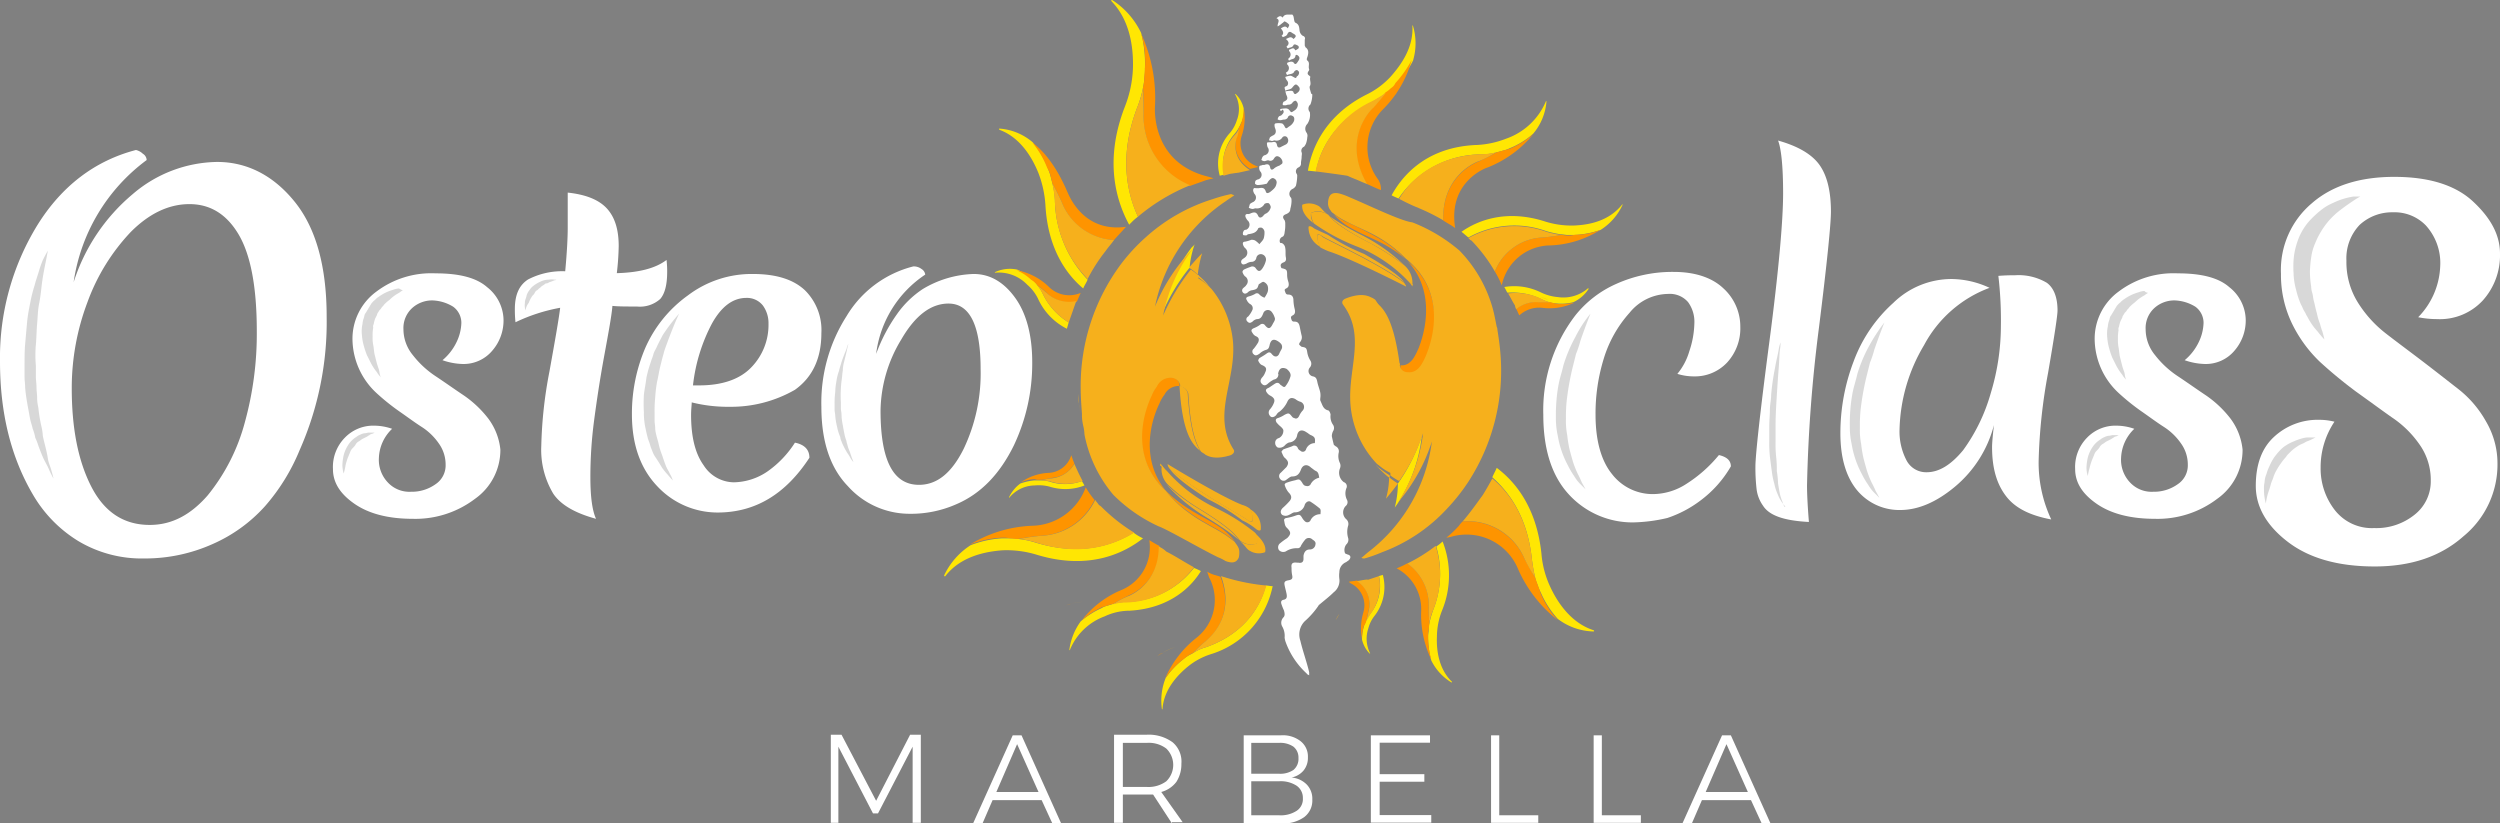 <?xml version="1.0" encoding="UTF-8"?> <svg xmlns="http://www.w3.org/2000/svg" viewBox="0 0 397.2 130.83"><rect x="0" y="0" width="397.2" height="130.83" fill="#808080" stroke="none"/><defs><style>.cls-1{fill:#fff;}.cls-2{fill:none;}.cls-3{fill:#f6b01c;}.cls-4{fill:#fe9400;}.cls-5{fill:#ffe603;}.cls-6{fill:#1d1d1b;opacity:0.17;isolation:isolate;}</style></defs><title>Asset 2</title><g id="Layer_2" data-name="Layer 2"><g id="Layer_1-2" data-name="Layer 1"><path class="cls-1" d="M132,116.73h1.7l5.5,10.5,5.4-10.5h1.7v14H145v-12.1l-5.5,10.6h-.8l-5.5-10.6v12.1H132Z"></path><path class="cls-1" d="M167.2,130.83l-1.7-3.7h-7.8l-1.6,3.7h-1.5l6.3-14h1.4l6.3,14Zm-8.9-5H165l-3.4-7.6Z"></path><path class="cls-1" d="M186.2,130.83l-3-4.6h-4.8v4.5H177v-14h5.2a6.45,6.45,0,0,1,4.1,1.2,4,4,0,0,1,1.4,3.4,5.22,5.22,0,0,1-.8,2.9,4.47,4.47,0,0,1-2.4,1.6l3.4,4.8h-1.7Zm-4-5.8a4.77,4.77,0,0,0,3.1-.9,3.62,3.62,0,0,0,0-5.2,4.59,4.59,0,0,0-3.1-.9h-3.8v7Z"></path><path class="cls-1" d="M206.6,117.73a3.09,3.09,0,0,1,1.2,2.6,3.14,3.14,0,0,1-.7,2.1,3.33,3.33,0,0,1-1.9,1.1,3.85,3.85,0,0,1,2.4,1.1,3.24,3.24,0,0,1,.9,2.4,3.29,3.29,0,0,1-1.3,2.8,5.82,5.82,0,0,1-3.7,1h-5.9v-14h5.9A4.57,4.57,0,0,1,206.6,117.73Zm-1.1,4.6a2.27,2.27,0,0,0,.8-1.9,2.2,2.2,0,0,0-.8-1.8,3.71,3.71,0,0,0-2.3-.6h-4.4v4.9h4.4A3.71,3.71,0,0,0,205.5,122.33Zm.5,6.5a2.22,2.22,0,0,0,1-2,2.33,2.33,0,0,0-1-2,4.65,4.65,0,0,0-2.8-.7h-4.4v5.4h4.4A4.65,4.65,0,0,0,206,128.83Z"></path><path class="cls-1" d="M217.8,116.83h9.4V118h-8v5h7.1v1.2h-7.1v5.3h8.2v1.2h-9.6v-13.9Z"></path><path class="cls-1" d="M236.8,116.83h1.4v12.7h6.2v1.2h-7.5v-13.9Z"></path><path class="cls-1" d="M253.1,116.83h1.4v12.7h6.2v1.2h-7.5v-13.9Z"></path><path class="cls-1" d="M279.9,130.83l-1.7-3.7h-7.8l-1.6,3.7h-1.5l6.3-14H275l6.3,14Zm-8.9-5h6.7l-3.4-7.6Z"></path><path class="cls-2" d="M183.9,104.23a5.55,5.55,0,0,0-.8.6A5.55,5.55,0,0,1,183.9,104.23Z"></path><path class="cls-2" d="M176.9,12.43a7.57,7.57,0,0,0,.1-1.5A7.57,7.57,0,0,1,176.9,12.43Z"></path><path class="cls-2" d="M211.9,99.53a4.18,4.18,0,0,1,.4-1h0A6.89,6.89,0,0,0,211.9,99.53Z"></path><path class="cls-3" d="M212.8,97.53a8.79,8.79,0,0,0-.6,1A8.79,8.79,0,0,0,212.8,97.53Z"></path><path class="cls-4" d="M183.9,104.23a4.05,4.05,0,0,1,.9-.5h0A1.93,1.93,0,0,0,183.9,104.23Z"></path><path class="cls-3" d="M184.7,103.73a7.22,7.22,0,0,1,2-.9,8.82,8.82,0,0,0-2,.9Z"></path><path class="cls-2" d="M222.9,14a6,6,0,0,0,.8-.8A3,3,0,0,1,222.9,14Z"></path><path class="cls-4" d="M222.9,14a5.5,5.5,0,0,1-.9.7h0A5.5,5.5,0,0,0,222.9,14Z"></path><path class="cls-3" d="M222,14.73a23.92,23.92,0,0,1-2.1,1.3,12,12,0,0,0,2.1-1.3Z"></path><path class="cls-2" d="M169.2,96.23a3.55,3.55,0,0,0-.9.4A3.55,3.55,0,0,1,169.2,96.23Z"></path><path class="cls-4" d="M169.2,96.23c.3-.1.6-.2,1-.3h0C169.8,96,169.5,96.13,169.2,96.23Z"></path><path class="cls-3" d="M170.1,95.93a7.61,7.61,0,0,1,2.1-.3,8.18,8.18,0,0,0-2.1.3Z"></path><path class="cls-1" d="M203.4,17.33a3.75,3.75,0,0,1,1-.1.76.76,0,0,1,.4.2c.4.5.3.5.9.1a1.11,1.11,0,0,0,.5-1,.85.85,0,0,0-.3-.5c-.1-.1-.4.1-.5.2a.75.75,0,0,1-.7.4c-.2,0-.3.1-.5.1s-.4,0-.4-.1a.6.6,0,0,1,.1-.4c0-.1.2-.1.3-.2.4-.2.4-.5.2-.9-.1-.2-.1-.4-.2-.6a3.75,3.75,0,0,1,1-.1c.1,0,.3.1.3.2s.2.5.5.2c.5-.3.6-.7.4-1-.5-.6-.6-.5-1.1.1-.2.3-.8.3-1.1.5,0-.2-.1-.3-.1-.5s.3-.2.4-.3a.6.6,0,0,0,0-.8,1.63,1.63,0,0,1-.3-.6,3.09,3.09,0,0,1,.8-.2c.2,0,.3.1.5.2s.4.3.5,0c0-.1.1-.1.2-.2s.2-.3.2-.5-.2-.3-.3-.4a.55.55,0,0,0-.5.3c-.2.4-.8.3-1.1.5a1.42,1.42,0,0,1-.2-.4.76.76,0,0,0,.2-1.3V10a1.42,1.42,0,0,1,.6-.2.6.6,0,0,1,.4.1c.3.5.5.2.7-.1s.4-.6.1-.9-.5-.2-.5.1c-.2.5-.6.3-.9.6,0,0-.2,0-.2-.1v-.2a.76.76,0,0,0,.1-1.2v-.2c.4-.1.7-.5,1,.1a2.19,2.19,0,0,0,.5-.3c.2-.4-.2-.5-.4-.6s-.4,0-.4.1c-.2.4-.6.3-.9.5a1.44,1.44,0,0,1-.2-.3c.5-.4.4-.8-.1-1.2.5-.2.8-.5,1.2,0,.5-.4.5-.6-.1-.9-.3-.2-.6-.5-.9.2-.1.2-.4.3-.7.4,0,0-.1-.2-.2-.2.5-.4.2-.8-.1-1.2.4-.2.7-.5,1.1,0,.1-.2.3-.5.2-.6a1.79,1.79,0,0,0-.7-.5c-.1,0-.2.2-.4.3a4.23,4.23,0,0,1-.7.5c-.1-.5.5-1-.2-1.3.4-.3.6-.5,1-.1.3-.7,1-.4,1.5-.5,0,0,.2.2.2.3.1.3.1.9.3,1,.7.3.6.9.7,1.4a1.16,1.16,0,0,0,.5.7.42.42,0,0,1,.3.6v.9c0,.1.1.2.1.3.6.4.5,1,.3,1.6-.1.2-.1.5,0,.5.5.4.1.9.3,1.4a.37.37,0,0,1-.1.3c-.2.3-.2.5.1.7l.2.2c-.2.5.2,1-.1,1.5-.1.2.1.7.2,1.1,0,.1.1.1.2.2a4.53,4.53,0,0,1-.3,1.6.82.82,0,0,0-.1,1.2h0a2.56,2.56,0,0,1-.4,1.9,1.06,1.06,0,0,0-.1,1.4.88.88,0,0,1,.1.7,3.55,3.55,0,0,1-.2,1,2.19,2.19,0,0,1-.3.5.7.7,0,0,0-.4.9c.1.2,0,.5,0,.8s-.1.6-.1.9a.67.67,0,0,1-.4.7.69.69,0,0,0-.3,1,.6.6,0,0,1,.1.4,7.72,7.72,0,0,1-.2,1.5,1.21,1.21,0,0,1-.5.5.86.86,0,0,0-.3,1.4c.1.1.1.4.1.6a5,5,0,0,1-.2,1.2c0,.4-.2.6-.6.8-.6.2-.7.5-.3,1a1.27,1.27,0,0,1,.1.6,5.7,5.7,0,0,1-.1,1.3c0,.2-.1.6-.3.7a.7.7,0,0,0-.4,1,.6.6,0,0,1,.4.1,1,1,0,0,1,.4.7c.1.5,0,1,.1,1.5s-.1.7-.4.8c-.5.2-.5.5-.3.9.9.2.9.3.9,1.2a3.55,3.55,0,0,0,.2,1c.1.4.1.8-.3,1s-.3.3-.2.6.2.4.5.4c.5,0,.8.3.8.9a6.75,6.75,0,0,0,.2,1.4c.1.4.1.8-.3,1s-.3.4-.2.7.3.3.5.3c.5,0,.7.3.8.8s.2,1,.3,1.4,0,.7-.2,1a.76.76,0,0,0-.2.4c.1.2.3.3.4.4.7.1.8.2.9.9a3.49,3.49,0,0,0,.5,1.3.91.91,0,0,1-.1,1.1.86.86,0,0,0,.5,1.4c.5.1.6.4.7.9s.3,1,.4,1.4a2.49,2.49,0,0,1,.1.8c0,.3-.1.6,0,.8.3.6.4,1.3,1.2,1.5.2,0,.4.5.4.7a2.28,2.28,0,0,0,.4,1.6.91.91,0,0,1,0,1,1.88,1.88,0,0,0-.2.8c.1.5.2.9.3,1.3,0,.1.2.2.3.3a.88.88,0,0,1,.5,1,2.53,2.53,0,0,0,.2,1.7,1.1,1.1,0,0,1,0,.8,1.86,1.86,0,0,0,.6,2.2.7.7,0,0,1,.4,1,2.26,2.26,0,0,0,.1,1.8.78.78,0,0,1-.2,1,1.45,1.45,0,0,0,.1,2.1,1,1,0,0,1,.3,1,3.41,3.41,0,0,0,0,2,1,1,0,0,1-.3,1,1.44,1.44,0,0,0-.2,1.4c.1.1.2.1.4.2.5.1.6.5.2.9-.1.1-.3.2-.4.3a1.71,1.71,0,0,0-1.1,1.6,4,4,0,0,0,0,1.1,2.32,2.32,0,0,1-.9,2.1c-.7.7-1.5,1.3-2.2,1.9-.1.1-.2.1-.2.2a13.15,13.15,0,0,1-2.2,2.5,3,3,0,0,0-.7,3.1c.4,1.7,1,3.3,1.4,5v.5c-.1-.1-.3-.1-.4-.3a12.52,12.52,0,0,1-3.3-4.9,3.09,3.09,0,0,1-.2-.8,3,3,0,0,0-.4-1.8,1.23,1.23,0,0,1,.2-1.4c.3-.3.2-.7.1-1.1a10.37,10.37,0,0,1-.4-1c-.1-.3-.1-.6.3-.7.6-.1.6-.5.5-1s-.2-.8-.3-1.3,0-.7.6-.8.7-.3.6-.8-.1-.8-.1-1.2c-.1-.7.2-.9.9-.8h.2c.5.1.8-.1.8-.6v-.5c.1-.6.4-1,1-1a.88.88,0,0,0,.9-.8c.1-.4-.2-.6-.5-.8a.78.78,0,0,0-1.1,0,6.07,6.07,0,0,0-.7,1,.55.55,0,0,1-.6.4,3.09,3.09,0,0,0-1.8.5.94.94,0,0,1-1.1-.2.81.81,0,0,1,.2-1.1,10.47,10.47,0,0,1,1.1-.8c.7-.7.6-1-.1-1.7-.3-.3-.3-.8-.4-1.2a.45.45,0,0,1,.4-.3,8.33,8.33,0,0,0,1.5-.4c.6-.2.7-.1,1,.4a2.18,2.18,0,0,0,.4.5.56.56,0,0,0,.9-.1,1.68,1.68,0,0,1,1.6-1c0-.3.1-.7-.1-.9a14.31,14.31,0,0,0-1.5-1.1c-.4-.2-.8.2-.9.5a1.59,1.59,0,0,1-1.6,1.2c-.3,0-.6.3-.9.4a1.08,1.08,0,0,1-1.1,0c-.3-.3-.3-.7.1-1.1a11.41,11.41,0,0,0,1.1-1.1c.4-.5.3-.9-.2-1.4a3.37,3.37,0,0,1-.6-1.2.45.45,0,0,1,.3-.3,10.26,10.26,0,0,1,1.4-.4c.6-.2.7-.2,1.1.4.1.2.3.5.6.5a.62.62,0,0,0,.7-.2,2,2,0,0,1,1.4-1.1c-.1-.5-.1-.9-.6-1.1-.2-.1-.4-.3-.7-.5-.6-.6-1.3-.5-1.6.3s-.7,1.1-1.4,1.1c-.3,0-.6.3-.9.5a.66.66,0,0,1-1-.1.68.68,0,0,1,.1-1l.9-.9c.4-.6.3-.9-.2-1.4-.3-.2-.4-.6-.6-1,0-.1.2-.3.3-.4.5-.2.9-.3,1.4-.5a.59.59,0,0,1,.9.3.78.78,0,0,0,.4.4.53.53,0,0,0,.9-.2,1.5,1.5,0,0,1,1.4-1c.1-.8,0-1-.7-1.3-.2-.1-.4-.3-.6-.4-.7-.5-1.3-.4-1.5.4a1.38,1.38,0,0,1-1.3,1.2,1.79,1.79,0,0,0-.7.5,1.13,1.13,0,0,1-1.1.3.84.84,0,0,1-.4-.7.76.76,0,0,1,.6-.8,1.31,1.31,0,0,0,.7-1.2c0-.2-.2-.4-.4-.6a4.62,4.62,0,0,1-.7-.7c-.2-.4-.1-.6.3-.7a4.67,4.67,0,0,0,1-.5c.6-.3.7-.3,1.1.2.1.1.2.3.4.3.3.2.6.1.8-.3a3.51,3.51,0,0,1,.5-.8.87.87,0,0,0-.4-1.5,2.51,2.51,0,0,1-.7-.4c-.6-.3-1-.2-1.3.5a4.43,4.43,0,0,1-1.2,1.5,1.21,1.21,0,0,0-.5.5c-.3.4-.8.5-1,.2a.78.78,0,0,1,0-1.1,3.33,3.33,0,0,0,.6-1c.2-.5,0-.8-.5-1.1a1.47,1.47,0,0,1-.6-.5c-.3-.4-.2-.6.3-.8l.9-.6c.3-.2.6-.3.9.1.1.1.3.2.4.3s.4.1.4,0a4.35,4.35,0,0,0,.8-1.5c.2-.5-.2-1-.6-1.3-.7-.3-1.1-.1-1.3.6,0,.1-.1.1,0,.2a.8.8,0,0,1-.7.9,4.7,4.7,0,0,0-.9.6c-.4.4-.7.4-1,.1s-.3-.6,0-1a2.18,2.18,0,0,0,.5-.8c.3-.6.2-.9-.5-1.2-.3-.1-.5-.5-.6-.7a.76.76,0,0,1,.2-.4c.3-.2.7-.4,1.1-.7s.6-.3.9.1c.1.1.3.3.4.3.3.1.5,0,.7-.3a5.94,5.94,0,0,1,.4-.8.78.78,0,0,0-.2-1l-.1-.1c-.9-.7-1.4-.5-1.6.5-.1.4-.2.6-.6.7a2.66,2.66,0,0,0-1,.6c-.3.2-.6.4-.9.1a.56.56,0,0,1,0-.9,8.65,8.65,0,0,0,.7-1c.2-.5.1-.8-.4-1a1.21,1.21,0,0,1-.5-.5c-.3-.4-.2-.6.3-.8a4.05,4.05,0,0,0,.9-.5.52.52,0,0,1,.8.1c.5.6.8.6,1.2-.2.2-.4.5-.7.3-1.1a2.62,2.62,0,0,0-.5-.9.77.77,0,0,0-1.3.3c-.2.5-.4.9-1,.9a1.27,1.27,0,0,0-.7.4c-.3.2-.5.3-.8,0a.47.47,0,0,1,.1-.8,4.13,4.13,0,0,0,.7-1.1.74.74,0,0,0-.4-.9,1.47,1.47,0,0,1-.5-.6q-.3-.45.3-.6a4.18,4.18,0,0,0,1-.4.48.48,0,0,1,.7.1,2.18,2.18,0,0,0,.8.5,4.05,4.05,0,0,0,.5-.9,1.7,1.7,0,0,0,0-1,1.17,1.17,0,0,0-.6-.6c-.2-.1-.5.2-.7.3s-.1.2-.2.3c-.1.5-.4.6-.9.7a1.23,1.23,0,0,0-.8.4c-.3.2-.5.2-.7,0s-.2-.5,0-.7.4-.3.5-.5a.91.91,0,0,0-.2-1.4,1.61,1.61,0,0,1-.4-.7.54.54,0,0,1,.3-.4,10.37,10.37,0,0,1,1-.4.63.63,0,0,1,.8.2c.4.6.7.6,1.1,0a3.7,3.7,0,0,0,.5-1.1.86.86,0,0,0-.6-1.1.73.73,0,0,0-.9.6.76.76,0,0,1-.8.6,1.91,1.91,0,0,0-.8.3c-.3.1-.5.2-.7,0a.48.48,0,0,1,.1-.7c.1-.1.3-.2.4-.3a.94.94,0,0,0,0-1.5,1.33,1.33,0,0,1-.3-.5c-.1-.3,0-.5.3-.5a5.39,5.39,0,0,0,1-.3,1.27,1.27,0,0,1,.6.1,4.35,4.35,0,0,1,.7.6c.2-.3.6-.6.7-1a3.4,3.4,0,0,0,.1-1,.82.82,0,0,0-.4-.6c-.2-.1-.6,0-.6.1-.3.7-.9.8-1.5.9-.2,0-.3.2-.4.2s-.5,0-.5-.1a.66.66,0,0,1,.1-.6c0-.1.2-.2.4-.2a.89.89,0,0,0,.2-1.5,2.19,2.19,0,0,1-.3-.5c-.1-.3,0-.5.3-.5a.75.75,0,0,0,.5-.1c.5-.2.9-.3,1.2.4.2.4.5.3.8,0a1,1,0,0,1,.5-.4,1.45,1.45,0,0,0,.7-1,1.14,1.14,0,0,0-.3-.6.82.82,0,0,0-.7.1,1.34,1.34,0,0,1-1.4.7c-.2,0-.3.1-.5.1a1.42,1.42,0,0,1-.6-.2c.1-.2.1-.4.2-.6a2.19,2.19,0,0,1,.5-.3.8.8,0,0,0,.2-1.3,1.69,1.69,0,0,1-.2-.5c0-.3.1-.5.4-.4h.5c.5-.1.9-.1,1.1.5.1.4.4.3.7.1.5-.4.9-.7,1-1.3a.67.67,0,0,0-.3-.8c-.3-.2-.5-.1-.8.2a1.38,1.38,0,0,0-.3.4c-.1.1-.1.2-.2.2a6.75,6.75,0,0,1-1.4.2.76.76,0,0,1-.4-.2c0-.1,0-.4.1-.5a.76.76,0,0,1,.4-.2.77.77,0,0,0,.3-1.3,1.06,1.06,0,0,1-.1-.8c0-.1.4-.1.5-.2h.3c.5-.2.8-.1.9.4s.4.4.7.1a3,3,0,0,1,.8-.4c.1-.1.3-.2.4-.3.2-.3-.1-.9-.5-1.1s-.6,0-.8.3a.63.63,0,0,1-.8.3c-.2-.1-.5.1-.7.1a.76.76,0,0,1-.5-.2c.1-.2.1-.4.3-.6s.3-.1.4-.2a.77.77,0,0,0,.3-1.2,1.7,1.7,0,0,1-.1-.7c0-.1.4-.1.5-.1h.3c.4-.1.7-.1.8.5.1.4.4.4.7.2l.6-.3a.73.73,0,0,0,.4-1,.49.49,0,0,0-.9-.1,1.09,1.09,0,0,1-1.2.4c-.1,0-.3.1-.4.1s-.3-.1-.5-.1c.1-.2.1-.4.2-.5a2.19,2.19,0,0,1,.5-.3c.4-.2.5-.6.3-1.1a1.27,1.27,0,0,1-.1-.6.22.22,0,0,1,.2-.2,2.72,2.72,0,0,1,.9,0c.2,0,.3.2.4.3.3.6.3.6.8.2a1.8,1.8,0,0,0,.8-.9c.1-.4,0-.7-.3-.8a.46.46,0,0,0-.7.3.71.71,0,0,1-.6.3c-.2,0-.4.1-.6.1s-.3-.1-.4-.1a.76.76,0,0,1,.2-.5c.1-.1.3-.1.4-.2.3-.3.5-.5.2-.9C203.4,17.83,203.4,17.53,203.4,17.33Z"></path><path class="cls-2" d="M244.3,92.93a6.12,6.12,0,0,0,.5,1.2C244.6,93.73,244.5,93.33,244.3,92.93Z"></path><path class="cls-2" d="M159.2,85.53h1.3A2.85,2.85,0,0,0,159.2,85.53Z"></path><path class="cls-2" d="M245.2,48.43a2.92,2.92,0,0,1-.9-.2h0A2.92,2.92,0,0,0,245.2,48.43Z"></path><path class="cls-2" d="M249.1,37.43h0Z"></path><path class="cls-2" d="M238.8,23.93a4.87,4.87,0,0,0,1.1-.4A4.87,4.87,0,0,1,238.8,23.93Z"></path><path class="cls-5" d="M244.9,47.53a6.94,6.94,0,0,0,1.3.5,5.85,5.85,0,0,0,1.3.2A7.43,7.43,0,0,0,250,48a5.73,5.73,0,0,0,2.4-2.1.1.1,0,0,0-.1-.1,5.94,5.94,0,0,1-4.8,1.4,7.71,7.71,0,0,1-2.6-.7,9.57,9.57,0,0,0-5.9-.9c.2.3.3.6.5.9A10.41,10.41,0,0,1,244.9,47.53Z"></path><path class="cls-4" d="M246.3,48h-1.8a4.9,4.9,0,0,0-3.6,1.1c.2.3.3.7.5,1a4.65,4.65,0,0,1,3.6-1.2h0a9.07,9.07,0,0,0,5.1-.8,11.42,11.42,0,0,1-2.5.2C247.1,48.23,246.7,48.13,246.3,48Z"></path><path class="cls-3" d="M240.9,49.13a4.9,4.9,0,0,1,3.6-1.1h1.8a5,5,0,0,1-1.3-.5,9.31,9.31,0,0,0-5.4-.9c.4.6.7,1.3,1.1,1.9A1.42,1.42,0,0,0,240.9,49.13Z"></path><path class="cls-3" d="M244.7,47.13a6.94,6.94,0,0,0,1.3.5C245.6,47.43,245.2,47.33,244.7,47.13Z"></path><path class="cls-5" d="M217.7,97.53a8.79,8.79,0,0,0-.6,1,4.18,4.18,0,0,0-.4,1,6.65,6.65,0,0,0-.3,2.1,4.68,4.68,0,0,0,1.2,2.2h.1a5.15,5.15,0,0,1-.3-4,5.38,5.38,0,0,1,1-2,7.45,7.45,0,0,0,1.3-6.5c-.2.1-.4.1-.6.2A7.11,7.11,0,0,1,217.7,97.53Z"></path><path class="cls-4" d="M217.1,98.53c.1-.4.2-.9.3-1.4h0a4.4,4.4,0,0,0-1.8-4.9c-.4.1-.8.1-1.3.2a1.38,1.38,0,0,0,.4.3,3.89,3.89,0,0,1,1.9,4.6h0a8.85,8.85,0,0,0-.2,4.2,7.11,7.11,0,0,1,.3-2.1A1.88,1.88,0,0,0,217.1,98.53Z"></path><path class="cls-3" d="M215.6,92.33a4.38,4.38,0,0,1,1.8,4.9h0c-.1.5-.2,1-.3,1.4h0c.2-.3.4-.7.6-1a7.75,7.75,0,0,0,1.4-6.1l-1.8.6C217.4,92,216.7,92.13,215.6,92.33Z"></path><path class="cls-2" d="M163.9,44.33a5.24,5.24,0,0,1,1,1.1h0A11,11,0,0,0,163.9,44.33Z"></path><path class="cls-5" d="M165.7,46.73a5.67,5.67,0,0,0-.8-1.3,5.24,5.24,0,0,0-1-1.1,7.63,7.63,0,0,0-2.3-1.5,5.61,5.61,0,0,0-3.5.4c-.1,0,0,.1,0,.1a6.24,6.24,0,0,1,5.1,1.9,6.9,6.9,0,0,1,1.8,2.4,9.94,9.94,0,0,0,4.5,4.6c.1-.3.2-.7.3-1A10.74,10.74,0,0,1,165.7,46.73Z"></path><path class="cls-4" d="M164.9,45.43a7.89,7.89,0,0,1,1.5,1.2h0a5.25,5.25,0,0,0,4.7,1.3c.2-.5.4-.9.6-1.4a4.58,4.58,0,0,1-5.1-1h0a9.85,9.85,0,0,0-5.1-2.6,7.63,7.63,0,0,1,2.3,1.5A3.46,3.46,0,0,1,164.9,45.43Z"></path><path class="cls-3" d="M166.4,46.63h0a15.76,15.76,0,0,0-1.5-1.2h0a9.13,9.13,0,0,1,.8,1.3,10.74,10.74,0,0,0,4.1,4.5c.4-1.1.8-2.3,1.2-3.4A5.23,5.23,0,0,1,166.4,46.63Z"></path><path class="cls-3" d="M165.7,46.73a5.67,5.67,0,0,0-.8-1.3A9.13,9.13,0,0,1,165.7,46.73Z"></path><path class="cls-5" d="M196.1,21.33a6.07,6.07,0,0,0,.7-1c.2-.3.3-.7.5-1a4.66,4.66,0,0,0,.3-2.1,4.54,4.54,0,0,0-1.3-2.3h-.1a4.84,4.84,0,0,1,.3,4.2,5.64,5.64,0,0,1-1.1,2,7.2,7.2,0,0,0-1.6,6.8c.2-.1.5-.1.7-.2A7.25,7.25,0,0,1,196.1,21.33Z"></path><path class="cls-4" d="M196.8,20.33c-.1.5-.2.9-.3,1.4h0s-1.2,3,2.1,5.1l1.3-.3c-.1-.1-.2-.1-.4-.2a3.82,3.82,0,0,1-2.2-4.8h0a8.68,8.68,0,0,0,.3-4.4,6.65,6.65,0,0,1-.3,2.1A2.81,2.81,0,0,1,196.8,20.33Z"></path><path class="cls-3" d="M195.4,27.63s.6-.1,1.4-.2l1.8-.4c-3.3-2.1-2.1-5.1-2.1-5.1h0a3.93,3.93,0,0,0,.3-1.4h0a3.59,3.59,0,0,1-.7,1,7.32,7.32,0,0,0-1.7,6.4c.1,0,.2-.1.3-.1Z"></path><path class="cls-5" d="M227.7,96.93a16.55,16.55,0,0,0-.6,2.1,3.4,3.4,0,0,0-.1,1c0,.3-.1.7-.1,1a13.92,13.92,0,0,0,.5,3.9,8.47,8.47,0,0,0,3.2,3.5.1.1,0,0,0,.1-.1c-2.1-2-2.5-5-2.4-7.2a11.5,11.5,0,0,1,.8-4.1,14.7,14.7,0,0,0,.1-11,7,7,0,0,1-1,.8A15.56,15.56,0,0,1,227.7,96.93Z"></path><path class="cls-4" d="M227,100c0-.3.1-.7.1-1a22.62,22.62,0,0,1-.1-2.7h0a8.13,8.13,0,0,0-3.4-6.8,13,13,0,0,1-1.7.8,7.29,7.29,0,0,1,3.9,6.7h0a16.56,16.56,0,0,0,1.6,7.8,13.48,13.48,0,0,1-.5-3.9A3.44,3.44,0,0,1,227,100Z"></path><path class="cls-3" d="M227,96.33h0a22.62,22.62,0,0,0,.1,2.7,8.3,8.3,0,0,1,.6-2.1,15.08,15.08,0,0,0,.4-10.2,26,26,0,0,1-4.5,2.8A8.13,8.13,0,0,1,227,96.33Z"></path><path class="cls-5" d="M218.1,16.13a23.92,23.92,0,0,0,2.1-1.3c.3-.2.6-.5.9-.7a6,6,0,0,0,.8-.8,15.16,15.16,0,0,0,2.6-3.7,9.62,9.62,0,0,0,0-5.5c0-.1-.2-.1-.1,0,.2,3.4-1.8,6.2-3.5,8.1a12.9,12.9,0,0,1-3.8,2.8c-7.1,3.6-8.8,9.2-9.3,12.1.4,0,.9.1,1.3.1C209.6,24.23,211.7,19.33,218.1,16.13Z"></path><path class="cls-4" d="M221,14a5.5,5.5,0,0,1-.9.7,21.18,21.18,0,0,1-2,2.4h0s-5.2,4.8-1,12.1c.7.3,1.5.7,2.3,1a2.76,2.76,0,0,0-.6-1.9,8.57,8.57,0,0,1,.9-10.9h0a17.48,17.48,0,0,0,4.6-7.9,17.37,17.37,0,0,1-2.6,3.7A1.78,1.78,0,0,1,221,14Z"></path><path class="cls-3" d="M215.5,28.53c.5.2,1.1.5,1.7.7-4.2-7.3.9-12.1,1-12.1h0c.7-.8,1.4-1.6,2-2.4a23.92,23.92,0,0,1-2.1,1.3,16.21,16.21,0,0,0-9.1,11.2c2.4.3,4.5.6,5.1.7C214.5,28.13,215,28.33,215.5,28.53Z"></path><path class="cls-5" d="M235.3,24.53a9.86,9.86,0,0,0,2.4-.3l1.1-.3a4.87,4.87,0,0,0,1.1-.4,12.47,12.47,0,0,0,3.7-2.3,9,9,0,0,0,2.1-5.1c0-.1-.1-.1-.1,0a10.63,10.63,0,0,1-6.3,5.9,14.58,14.58,0,0,1-4.6,1c-8.8.3-12.4,5.8-13.6,8a9.74,9.74,0,0,0,1.1.5A15.93,15.93,0,0,1,235.3,24.53Z"></path><path class="cls-4" d="M238.8,23.93l-1.1.3c-.8.5-1.7.9-2.7,1.4h0s-5.9,2-5.7,9.4c.6.4,1.2.7,1.9,1.2-1.2-7.4,5-9.6,5.1-9.6h0a17.85,17.85,0,0,0,7.3-5.3,15,15,0,0,1-3.7,2.3Z"></path><path class="cls-4" d="M238.8,23.93l-1.1.3h0C238.1,24.13,238.5,24,238.8,23.93Z"></path><path class="cls-3" d="M225.3,33l.2.1a32.14,32.14,0,0,1,3.8,1.9c-.2-7.4,5.6-9.4,5.7-9.4h0a17.07,17.07,0,0,0,2.7-1.4,9.86,9.86,0,0,1-2.4.3c-7.7.3-11.5,4.5-13,7.1.1,0,.1.1.2.1C223.7,32.33,224.8,32.83,225.3,33Z"></path><path class="cls-3" d="M237.7,24.23a9.86,9.86,0,0,1-2.4.3,9.86,9.86,0,0,0,2.4-.3Z"></path><path class="cls-5" d="M257.7,32.53c-2.1,2.6-5.2,3.2-7.6,3.3a14,14,0,0,1-4.5-.6c-6.4-2.1-11-.1-13.4,1.6.4.3.7.6,1.1.9a14.91,14.91,0,0,1,12.4-1,18.92,18.92,0,0,0,2.3.5c.4,0,.7.1,1.1.1h1.1a15.63,15.63,0,0,0,4.1-.8,9.31,9.31,0,0,0,3.5-4C257.9,32.53,257.8,32.43,257.7,32.53Z"></path><path class="cls-4" d="M249.1,37.43c-.4,0-.7-.1-1.1-.1a25.35,25.35,0,0,1-2.9.4h0a8.56,8.56,0,0,0-7.6,5.4,15.05,15.05,0,0,1,1.1,2.2A7.93,7.93,0,0,1,246,39h0a16,16,0,0,0,8.3-2.5,10.64,10.64,0,0,1-4.1.8A4.1,4.1,0,0,1,249.1,37.43Z"></path><path class="cls-4" d="M249.1,37.43c-.4,0-.7-.1-1.1-.1h0C248.4,37.33,248.7,37.43,249.1,37.43Z"></path><path class="cls-3" d="M233.8,38.23a25.23,25.23,0,0,1,3.7,4.9,8.56,8.56,0,0,1,7.6-5.4h0a25.35,25.35,0,0,0,2.9-.4,15.54,15.54,0,0,1-2.3-.5,14.91,14.91,0,0,0-12.4,1l.3.3Z"></path><path class="cls-3" d="M248,37.33a15.54,15.54,0,0,1-2.3-.5,18.92,18.92,0,0,0,2.3.5Z"></path><path class="cls-5" d="M243.4,88.93a27.41,27.41,0,0,0,.5,2.8,5.64,5.64,0,0,0,.4,1.2,6.12,6.12,0,0,0,.5,1.2,15,15,0,0,0,2.7,4.2,9.74,9.74,0,0,0,5.7,2c.1,0,.1-.1,0-.2-3.5-1.1-5.7-4.3-6.9-6.9a15.37,15.37,0,0,1-1.4-5.3c-.8-7.5-4.3-11.5-7.1-13.6-.2.5-.5,1-.7,1.5C239.8,78.23,242.7,82.13,243.4,88.93Z"></path><path class="cls-4" d="M244.3,92.93c-.1-.4-.3-.8-.4-1.2-.6-.9-1.1-1.9-1.7-3h0a10,10,0,0,0-9.8-5.9,4.35,4.35,0,0,0-.6.7,18,18,0,0,1-2,1.9c.2,0,.4-.1.6-.1a8.84,8.84,0,0,1,10.8,5.1h0a21,21,0,0,0,6.3,8.1,15,15,0,0,1-2.7-4.2A10.87,10.87,0,0,0,244.3,92.93Z"></path><path class="cls-4" d="M244.3,92.93c-.1-.4-.3-.8-.4-1.2h0C244,92.13,244.2,92.53,244.3,92.93Z"></path><path class="cls-3" d="M232.4,82.83a9.84,9.84,0,0,1,9.8,5.9h0a21.37,21.37,0,0,0,1.7,3,27.41,27.41,0,0,1-.5-2.8c-.7-6.7-3.6-10.7-6.3-12.9-.5.9-1,1.8-1.5,2.6C234.6,80,233.6,81.43,232.4,82.83Z"></path><path class="cls-3" d="M243.9,91.73a27.41,27.41,0,0,1-.5-2.8,27.41,27.41,0,0,0,.5,2.8Z"></path><path class="cls-5" d="M180.8,34.43c-1.7-3.7-3.1-9.6-.1-17.4a18.12,18.12,0,0,0,.9-3.1,7.72,7.72,0,0,0,.2-1.5,7.57,7.57,0,0,0,.1-1.5,19.43,19.43,0,0,0-.6-5.7A12.75,12.75,0,0,0,176.7,0c-.1-.1-.2.1-.1.2,3,3.1,3.5,7.5,3.4,10.7a18.51,18.51,0,0,1-1.3,6.1c-3.4,8.8-1.2,15.2.7,18.7l.4-.4A8.12,8.12,0,0,1,180.8,34.43Z"></path><path class="cls-4" d="M181.9,10.93c0,.5-.1,1-.1,1.5s-.1,1-.2,1.5a26,26,0,0,1,.1,4h0a11.86,11.86,0,0,0,7.4,11.6c.8-.3,1.7-.6,2.5-.9l1.2-.3c-.3-.1-.6-.2-1-.3-9-2.3-8.3-11-8.3-11.1h0a24.53,24.53,0,0,0-2.2-11.6A15.55,15.55,0,0,1,181.9,10.93Z"></path><path class="cls-3" d="M181.7,17.93h0c0-1.4,0-2.8-.1-4a15.83,15.83,0,0,1-.9,3.1c-3,7.8-1.6,13.8.1,17.4a30.61,30.61,0,0,1,8.3-5A11.87,11.87,0,0,1,181.7,17.93Z"></path><path class="cls-5" d="M167.6,31.83a12.59,12.59,0,0,0-.4-2.7l-.3-1.2c-.1-.4-.3-.8-.4-1.2a14.59,14.59,0,0,0-2.4-4.1,9.1,9.1,0,0,0-5.3-2.2c-.1,0-.1.1,0,.2,3.3,1.2,5.2,4.4,6.2,6.9a17.19,17.19,0,0,1,1.1,5.1c.4,7.1,3.5,11.1,6,13.2.2-.5.5-.9.7-1.4A18.76,18.76,0,0,1,167.6,31.83Z"></path><path class="cls-4" d="M166.9,27.93l.3,1.2q.75,1.35,1.5,3h0a9.31,9.31,0,0,0,8.3,6c.6-.7,1.3-1.4,1.9-2.1-7,1-9.2-5.4-9.3-5.5h0c-1.7-4-3.7-6.5-5.6-7.9a14.59,14.59,0,0,1,2.4,4.1A3.08,3.08,0,0,1,166.9,27.93Z"></path><path class="cls-3" d="M177,38.13a9.46,9.46,0,0,1-8.3-6h0q-.75-1.65-1.5-3a25.12,25.12,0,0,1,.4,2.7,18.25,18.25,0,0,0,5.2,12.5,26.57,26.57,0,0,1,2.9-4.5C176.1,39.23,176.6,38.73,177,38.13Z"></path><path class="cls-5" d="M164.6,86.23a14,14,0,0,0-2.8-.6,5.7,5.7,0,0,0-1.3-.1h-1.3a16.16,16.16,0,0,0-5,1.1,11.55,11.55,0,0,0-4.2,4.8c0,.1.1.2.2.1,2.4-3.1,6.3-3.9,9.1-4.1a16.37,16.37,0,0,1,5.4.7c8.5,2.6,14.1-.4,16.9-2.6a8.46,8.46,0,0,1-1.5-.9C177,86.53,171.9,88.43,164.6,86.23Z"></path><path class="cls-4" d="M160.5,85.53c.4,0,.9.1,1.3.1a32.71,32.71,0,0,1,3.5-.5h0a10,10,0,0,0,8.6-5.7,14.29,14.29,0,0,1-1.4-2,9.28,9.28,0,0,1-8.4,6.1h0a20.39,20.39,0,0,0-10,3,16.16,16.16,0,0,1,5-1.1A6.15,6.15,0,0,1,160.5,85.53Z"></path><path class="cls-4" d="M160.5,85.53c.4,0,.9.1,1.3.1h0A5.7,5.7,0,0,0,160.5,85.53Z"></path><path class="cls-3" d="M174.6,80.23c-.2-.3-.4-.5-.6-.8a10,10,0,0,1-8.6,5.7h0a32.71,32.71,0,0,0-3.5.5,14,14,0,0,1,2.8.6c7.2,2.3,12.4.3,15.5-1.6a28.27,28.27,0,0,1-5.3-4.2Z"></path><path class="cls-5" d="M179,95.63a7.61,7.61,0,0,0-2.1.3c-.3.1-.6.2-1,.3a3.55,3.55,0,0,0-.9.4,13.86,13.86,0,0,0-3.3,2.1,9.82,9.82,0,0,0-1.8,4.5c0,.1.1.1.1,0a9.48,9.48,0,0,1,5.5-5.3,9.34,9.34,0,0,1,4-.9c6.6-.4,9.9-4,11.3-6.3a11.73,11.73,0,0,0-1.1-.5A14,14,0,0,1,179,95.63Z"></path><path class="cls-4" d="M175.9,96.23c.3-.1.6-.2,1-.3a26,26,0,0,1,2.4-1.3h0a8.23,8.23,0,0,0,4.9-7.9,13.7,13.7,0,0,1-1.4-.8l-.2-.1h0a7.34,7.34,0,0,1-4.4,7.9h0a15.37,15.37,0,0,0-6.3,4.8,13.1,13.1,0,0,1,3.3-2.1A4.08,4.08,0,0,0,175.9,96.23Z"></path><path class="cls-3" d="M184.1,86.83c0,6.1-4.8,7.9-4.9,7.9h0a13.57,13.57,0,0,0-2.4,1.3,7.61,7.61,0,0,1,2.1-.3,13.93,13.93,0,0,0,10.8-5.6c-1.5-.8-3-1.8-4.4-2.5A4.18,4.18,0,0,0,184.1,86.83Z"></path><path class="cls-5" d="M191.6,102.83a7.22,7.22,0,0,0-2,.9c-.3.2-.6.3-.9.5a5.55,5.55,0,0,0-.8.6,12.68,12.68,0,0,0-2.7,2.9,9.6,9.6,0,0,0-.6,4.9c0,.1.1.1.1,0,.2-3,2.3-5.3,4-6.7a11.12,11.12,0,0,1,3.7-2,14.25,14.25,0,0,0,9.8-10.8c-.4,0-.7-.1-1.1-.1C200.5,95.53,198.4,100.43,191.6,102.83Z"></path><path class="cls-4" d="M187.9,104.83c.3-.2.5-.4.8-.6a4.05,4.05,0,0,1,.9-.5,18.41,18.41,0,0,1,2-1.9h0s4.9-3.5,2.3-10.2c-.3-.1-.6-.2-1-.3a5.36,5.36,0,0,1-1.1-.5l.3.9a7.63,7.63,0,0,1-2,9.6h0a16.64,16.64,0,0,0-5,6.5A13.7,13.7,0,0,1,187.9,104.83Z"></path><path class="cls-3" d="M191.6,101.83h0a18.41,18.41,0,0,0-2,1.9,7.22,7.22,0,0,1,2-.9c6.8-2.4,8.9-7.3,9.6-9.8a32.83,32.83,0,0,1-7.2-1.5C196.5,98.33,191.6,101.73,191.6,101.83Z"></path><path class="cls-5" d="M166.8,76.53a5.07,5.07,0,0,0-1.3-.2h-1.2a8.73,8.73,0,0,0-2.2.5,5.84,5.84,0,0,0-1.8,2.2s0,.1.1,0a5.25,5.25,0,0,1,4-1.9,6.52,6.52,0,0,1,2.4.2,8.32,8.32,0,0,0,5.5-.2c-.1-.2-.3-.5-.4-.7A7.81,7.81,0,0,1,166.8,76.53Z"></path><path class="cls-4" d="M165,76.23h.6l1.5-.3h0a4.41,4.41,0,0,0,3.6-2.3c-.2-.4-.3-.8-.5-1.3a3.93,3.93,0,0,1-3.6,2.8h0a8.33,8.33,0,0,0-4.4,1.5,5.85,5.85,0,0,1,2.2-.5A1.27,1.27,0,0,0,165,76.23Z"></path><path class="cls-3" d="M167.1,76h0a5.67,5.67,0,0,0-1.5.3,6.88,6.88,0,0,1,1.3.2,7.89,7.89,0,0,0,5.1-.1c-.5-.9-.9-1.8-1.3-2.7A4.72,4.72,0,0,1,167.1,76Z"></path><path class="cls-3" d="M165.6,76.23a6.88,6.88,0,0,1,1.3.2c-.5-.1-.9-.1-1.3-.2Z"></path><path class="cls-3" d="M171.6,65.53c-.1-.5-.1-.9-.2-1.4C171.5,64.53,171.5,65,171.6,65.53Z"></path><path class="cls-3" d="M171.3,62.33v0Z"></path><path class="cls-3" d="M171.4,64.13a8.08,8.08,0,0,1-.1-1.6C171.3,63,171.4,63.53,171.4,64.13Z"></path><path class="cls-3" d="M199.5,84c.6.5.8.2.8.2a3.29,3.29,0,0,0-1.7-3.3,3.74,3.74,0,0,1,.4,1.9s-.2.3-.8-.2-8.9-5-12.4-8.2c.8,1.3,3.4,3.2,6.1,4.9a31.92,31.92,0,0,1,5.5,3.4A9.83,9.83,0,0,1,199.5,84Z"></path><path class="cls-3" d="M185.2,74.73a6.26,6.26,0,0,1-.8-1.1c0,.1-.1.2-.1.3A6.47,6.47,0,0,1,185.2,74.73Z"></path><path class="cls-3" d="M199.3,84.63a2.26,2.26,0,0,1,.4,1.7,2.75,2.75,0,0,1-2.4-.2c-1-.5-.2-1.2-6.7-5.2a29.49,29.49,0,0,1-5.3-4,27.68,27.68,0,0,0,6.6,5.4c6.5,4,5.7,4.7,6.7,5.2a2.75,2.75,0,0,0,2.4.2C201.2,86.93,200.8,85.93,199.3,84.63Z"></path><path class="cls-3" d="M190.3,43.63a18.63,18.63,0,0,1,.7-3.4c-.7.7-1.4,1.5-2.1,2.3h0A7.45,7.45,0,0,1,190.3,43.63Z"></path><path class="cls-4" d="M186.1,59.93a2.36,2.36,0,0,0-2.4,1.4c-.2.4-.5.9-.8,1.4-1.5,3.2-3,9.2,1.2,14.1a11.41,11.41,0,0,0,1.1,1.1c-3.9-4.8-2.5-10.7-1-13.8a5.77,5.77,0,0,1,.8-1.4,2.52,2.52,0,0,1,2.4-1.4V61A1.4,1.4,0,0,0,186.1,59.93Z"></path><path class="cls-3" d="M199,82.73a2.8,2.8,0,0,0-.4-1.9,3.37,3.37,0,0,0-1.2-.6c-3.4-1.3-11.9-6.5-11.9-6.5a1.33,1.33,0,0,0,.3.7c3.5,3.2,12,7.8,12.4,8.2C198.8,83.13,199,82.73,199,82.73Z"></path><path class="cls-3" d="M197.4,86.13a2.75,2.75,0,0,0,2.4.2,2.26,2.26,0,0,0-.4-1.7,31.55,31.55,0,0,0-6.4-4,24.1,24.1,0,0,1-7.6-5.8,6.47,6.47,0,0,1-.8-.9,3.43,3.43,0,0,0,1,3.1,29.49,29.49,0,0,0,5.3,4C197.2,84.93,196.4,85.63,197.4,86.13Z"></path><path class="cls-3" d="M187.4,61.33h0c.4,6.8,1.7,9.1,3.3,10.3-1-1.5-1.7-4.2-2-9.2A1.52,1.52,0,0,0,187.4,61.33Z"></path><path class="cls-5" d="M189,42.53a15.25,15.25,0,0,1,.8-3.7c-.1.1-.2.3-.4.4a25.42,25.42,0,0,0-4.8,10.7A30.19,30.19,0,0,1,189,42.53Z"></path><path class="cls-4" d="M188.7,81.23c2.1,1.6,4.2,2.5,5.9,3.6.6.4,1.1.8,1.6,1.2a10.24,10.24,0,0,0-2.9-2.6c-1.7-1.1-3.8-2-5.9-3.6a17.37,17.37,0,0,1-2.2-1.9c.1.1.1.2.2.3A17.93,17.93,0,0,0,188.7,81.23Z"></path><path class="cls-3" d="M191.8,45.23c.2.1.3.3.5.5a11.06,11.06,0,0,0-1.8-1.9c-.1-.1-.2-.1-.2-.2a.6.6,0,0,1-.1.4C190.3,43.93,190.9,44.43,191.8,45.23Z"></path><path class="cls-3" d="M193.5,88.53a6.66,6.66,0,0,1,1.2.6c1.3.5,1.8.1,2.1-.5a3.08,3.08,0,0,0,.1-.9,1.69,1.69,0,0,0-.3-1c-.1-.2-.3-.4-.4-.6-.5-.4-1-.8-1.6-1.2-1.7-1.1-3.8-2-5.9-3.6a17.59,17.59,0,0,1-3.2-3c-.1-.1-.2-.2-.2-.3a11.41,11.41,0,0,1-1.1-1.1C180,72,181.5,66,183,62.83a5.77,5.77,0,0,1,.8-1.4,2.36,2.36,0,0,1,2.4-1.4,1.52,1.52,0,0,1,1.3,1.1v.3h0a1.52,1.52,0,0,1,1.3,1.1c.3,5,1,7.6,2,9.2.2.2.5.3.7.5,1.3.8,3,.4,4,.1.5-.2.7-.6.5-.9-3.5-5.5.4-10.8-.1-17.1a15.5,15.5,0,0,0-3.4-8.4l-.5-.5a10.66,10.66,0,0,0-1.6-1.2.6.6,0,0,1,.1-.4,10.24,10.24,0,0,0-1.3-1h0a32.94,32.94,0,0,0-4.4,7.3,25.42,25.42,0,0,1,4.8-10.7,28.9,28.9,0,0,0-6.1,9.3,26.53,26.53,0,0,1,11.3-16.8c.4-.3.9-.6,1.3-.9-.2-.1-.3-.1-.5-.2a24.54,24.54,0,0,0-2.9.8,28.45,28.45,0,0,0-10.7,6.1,29.77,29.77,0,0,0-3.8,4.1,32.43,32.43,0,0,0-6.5,19.8c0,1.4.1,2.7.2,4.1v.4a7.72,7.72,0,0,0,.2,1.5,6.75,6.75,0,0,1,.2,1.4,21,21,0,0,0,4.6,9.6,24.63,24.63,0,0,0,7.2,5C185.5,84.13,190.4,87,193.5,88.53Z"></path><path class="cls-3" d="M237.8,52.73c.1.5.2.9.3,1.4C238,53.63,237.9,53.13,237.8,52.73Z"></path><path class="cls-3" d="M238.4,55.83v0Z"></path><path class="cls-3" d="M238.1,54.13a7.72,7.72,0,0,1,.2,1.5A7.72,7.72,0,0,0,238.1,54.13Z"></path><path class="cls-3" d="M208.7,36.23c-.6-.5-.8-.2-.8-.2a3.49,3.49,0,0,0,1.9,3.2,3.32,3.32,0,0,1-.5-1.9s.1-.3.8.2c.5.4,9.2,4.4,13,7.3-.9-1.2-3.6-2.9-6.4-4.5a31.68,31.68,0,0,1-5.7-3C209.7,36.73,208.8,36.33,208.7,36.23Z"></path><path class="cls-3" d="M223.6,44.43a6.26,6.26,0,0,1,.8,1.1.37.37,0,0,1,.1-.3A6.47,6.47,0,0,1,223.6,44.43Z"></path><path class="cls-3" d="M208.8,35.53a2,2,0,0,1-.5-1.7,2.52,2.52,0,0,1,2.4.1c1,.4.3,1.2,7,4.7a32.51,32.51,0,0,1,5.5,3.6,27.55,27.55,0,0,0-6.9-4.9c-6.8-3.5-6-4.3-7-4.7a2.93,2.93,0,0,0-2.4-.1C206.8,33.43,207.3,34.43,208.8,35.53Z"></path><path class="cls-3" d="M220.7,75.83a12.7,12.7,0,0,1-.5,3.4c.7-.8,1.3-1.6,1.9-2.4h0A16,16,0,0,1,220.7,75.83Z"></path><path class="cls-4" d="M223.8,59.33a2.44,2.44,0,0,0,2.3-1.5c.2-.4.4-.9.7-1.5,1.3-3.3,2.3-9.4-2.2-14-.4-.4-.8-.7-1.1-1,4.3,4.5,3.2,10.5,2,13.7a10.74,10.74,0,0,1-.7,1.5c-.7,1.3-1.6,1.6-2.3,1.5v.3C222.5,58.83,223,59.23,223.8,59.33Z"></path><path class="cls-3" d="M209.3,37.43a3.32,3.32,0,0,0,.5,1.9c.4.2.8.4,1.3.6,3.5,1.1,12.3,5.6,12.3,5.6,0-.2-.2-.4-.3-.6-3.8-2.9-12.5-6.9-13-7.3C209.5,37,209.3,37.43,209.3,37.43Z"></path><path class="cls-3" d="M210.7,33.93a2.93,2.93,0,0,0-2.4-.1,3,3,0,0,0,.5,1.7,31.37,31.37,0,0,0,6.7,3.6,22.85,22.85,0,0,1,8,5.3,6.47,6.47,0,0,0,.9.8,3.68,3.68,0,0,0-1.2-3,40,40,0,0,0-5.5-3.6C210.9,35.13,211.7,34.43,210.7,33.93Z"></path><path class="cls-3" d="M222.4,58h0c-.9-6.7-2.3-9-4-10.1,1.1,1.5,2,4,2.6,9A1.42,1.42,0,0,0,222.4,58Z"></path><path class="cls-5" d="M222.1,76.83a15.83,15.83,0,0,1-.5,3.8c.1-.1.2-.3.3-.4a24.76,24.76,0,0,0,4-11A28.48,28.48,0,0,1,222.1,76.83Z"></path><path class="cls-4" d="M219.7,38.23a58.81,58.81,0,0,0-6.1-3.1,16.29,16.29,0,0,1-1.7-1.1,10.34,10.34,0,0,0,3.1,2.4c1.8,1,3.9,1.7,6.1,3.1a17,17,0,0,1,2.3,1.7l-.3-.3A20.08,20.08,0,0,0,219.7,38.23Z"></path><path class="cls-3" d="M219.1,74.33c-.2-.1-.3-.3-.5-.4.7.7,1.3,1.3,1.9,1.8.1.1.2.1.3.2v-.4A14.81,14.81,0,0,1,219.1,74.33Z"></path><path class="cls-3" d="M214.4,31.33a11.22,11.22,0,0,0-1.3-.5c-1.3-.4-1.8,0-2,.7a3.08,3.08,0,0,0-.1.9,1.78,1.78,0,0,0,.4,1,1.21,1.21,0,0,0,.5.5,9.91,9.91,0,0,0,1.7,1.1c1.8,1,3.9,1.7,6.1,3.1a20.08,20.08,0,0,1,3.4,2.7l.3.3a11,11,0,0,1,1.1,1c4.6,4.6,3.5,10.7,2.2,14a10.74,10.74,0,0,1-.7,1.5c-.7,1.3-1.6,1.6-2.3,1.5a1.23,1.23,0,0,1-1.3-1.1v-.3h0a1.23,1.23,0,0,1-1.3-1.1c-.6-5-1.5-7.5-2.6-9a2.51,2.51,0,0,0-.7-.4c-1.3-.7-3-.2-4,.2-.5.2-.7.6-.4,1,3.9,5.3.3,10.8,1.3,17a15.43,15.43,0,0,0,4,8.2c.2.2.4.3.5.4a8.31,8.31,0,0,0,1.7,1.1v.4a10.24,10.24,0,0,0,1.4.9h0a28.48,28.48,0,0,0,3.8-7.6,26,26,0,0,1-4,11,27.72,27.72,0,0,0,5.4-9.7,26.27,26.27,0,0,1-10,17.5c-.4.3-.8.7-1.2,1a.9.9,0,0,0,.5.1,23.07,23.07,0,0,0,2.8-1,26.53,26.53,0,0,0,10.2-6.8,30.75,30.75,0,0,0,3.5-4.4,32.42,32.42,0,0,0,5.1-20.2c-.1-1.4-.3-2.7-.5-4a.76.76,0,0,0-.1-.4l-.3-1.5c-.1-.5-.2-.9-.3-1.3a21.5,21.5,0,0,0-5.3-9.3,26,26,0,0,0-7.5-4.5C222.6,35.13,217.5,32.63,214.4,31.33Z"></path><path class="cls-1" d="M279.1,77.83a29.86,29.86,0,0,1-.2-3.7c0-1.7.7-8.3,2.2-19.7s2.2-19.4,2.2-23.7-.3-7.1-.8-8.4q4.8,1.35,6.6,3.9c1.2,1.7,1.8,4.2,1.8,7.4,0,1.9-.6,8-1.9,18.4a232.76,232.76,0,0,0-1.9,25.1c0,1.4.1,3.3.3,5.8-3.9-.2-6.3-1-7.3-2.6A5.71,5.71,0,0,1,279.1,77.83Z"></path><path class="cls-1" d="M301.8,68.23a9.87,9.87,0,0,0,1.1,4.9,3.51,3.51,0,0,0,3.2,1.9c2,0,3.9-1.2,5.8-3.5a28.58,28.58,0,0,0,4.4-9.1,36.74,36.74,0,0,0,1.6-10.5,60.43,60.43,0,0,0-.4-8.1c1.3-.1,2.2-.1,2.7-.1a8.8,8.8,0,0,1,5,1.2c1.1.8,1.7,2.3,1.7,4.4q0,1.2-1.5,9.9a86.91,86.91,0,0,0-1.5,14,21.2,21.2,0,0,0,2,9.3c-3.2-.6-5.6-1.7-7.1-3.6s-2.3-4.4-2.3-7.9c0-.6.1-1.8.3-3.5a18.89,18.89,0,0,1-6.2,9.8c-3,2.5-5.9,3.7-8.7,3.7a8.73,8.73,0,0,1-6.9-3.2c-1.7-2.1-2.6-5.1-2.6-9a32,32,0,0,1,2.1-11.4,23.3,23.3,0,0,1,6.3-9.3,13.26,13.26,0,0,1,9.3-3.8,14.59,14.59,0,0,1,6,1.4,19.46,19.46,0,0,0-10.4,9.1A27.29,27.29,0,0,0,301.8,68.23Z"></path><path class="cls-1" d="M380.2,33.73a7.58,7.58,0,0,0-5.3,2,7.7,7.7,0,0,0-2.1,5.7,12.1,12.1,0,0,0,1.8,6.6,18.85,18.85,0,0,0,4.4,4.9c1.8,1.4,3.7,2.8,5.8,4.4s4,3.1,5.8,4.5A17.16,17.16,0,0,1,395,67a13.11,13.11,0,0,1,1.8,6.6,14.73,14.73,0,0,1-5.4,11.6Q386,90,377.3,90t-13.8-3.9c-3.4-2.6-5.1-5.6-5.1-8.9s.9-5.9,2.8-7.7a10.2,10.2,0,0,1,7.3-2.8,9.86,9.86,0,0,1,2.4.3,13,13,0,0,0-2.2,7.3,10.75,10.75,0,0,0,2.3,6.8,7.47,7.47,0,0,0,6.2,2.8,9.67,9.67,0,0,0,6.4-2.1,6.73,6.73,0,0,0,2.6-5.4,9.74,9.74,0,0,0-1.8-5.8,16.38,16.38,0,0,0-4.4-4.3c-1.7-1.2-3.6-2.6-5.7-4.1a71.47,71.47,0,0,1-5.7-4.7,21.2,21.2,0,0,1-4.4-6,17.74,17.74,0,0,1-1.8-8,13.86,13.86,0,0,1,4.9-11.2c3.2-2.8,7.6-4.2,13.1-4.2s9.7,1.3,12.5,3.9,4.3,5.3,4.3,8.3a10.71,10.71,0,0,1-2.7,7.4,9.28,9.28,0,0,1-7.3,3,15.26,15.26,0,0,1-3-.3,12.22,12.22,0,0,0,3.5-8.1,8.87,8.87,0,0,0-2.3-6.5A6.91,6.91,0,0,0,380.2,33.73Z"></path><path class="cls-6" d="M299.4,51.23s-.7,1.7-1.6,4.3a17.23,17.23,0,0,1-.7,2.1l-.6,2.4a43.39,43.39,0,0,0-.9,5.2,24.37,24.37,0,0,0-.1,2.7,11.4,11.4,0,0,0,.2,2.6,20,20,0,0,0,.4,2.4c.2.7.4,1.5.6,2.1a14.73,14.73,0,0,0,.7,1.7A13.92,13.92,0,0,1,298,78c.4.7.6,1.1.6,1.1l-.9-.9a6.23,6.23,0,0,1-.9-1.2,12.75,12.75,0,0,1-1-1.7,15.28,15.28,0,0,1-1.6-4.7,12.65,12.65,0,0,1-.3-2.8,28.1,28.1,0,0,1,.1-2.9,23.58,23.58,0,0,1,.4-2.8c.2-.9.5-1.8.7-2.7a23.42,23.42,0,0,1,1.9-4.5A27.94,27.94,0,0,1,299.4,51.23Z"></path><path class="cls-6" d="M283.7,80.53a6.41,6.41,0,0,1-.7-.9,6.66,6.66,0,0,1-.6-1.2,7.49,7.49,0,0,1-.5-1.6,11.8,11.8,0,0,1-.4-2c-.1-.7-.2-1.5-.3-2.3a19.27,19.27,0,0,1-.1-2.4v-2.5c0-.8.1-1.7.1-2.5s.2-1.6.2-2.4a38.42,38.42,0,0,1,.6-4.2c.2-1.2.5-2.3.6-3s.3-1.1.3-1.1a8.66,8.66,0,0,1-.1,1.1c-.1.7-.1,1.8-.2,3s-.2,2.7-.3,4.3-.2,3.2-.2,4.9v2.5a19.27,19.27,0,0,0,.1,2.4,17,17,0,0,1,.1,2.2,15,15,0,0,1,.2,2c.1.6.2,1.2.3,1.7a8.34,8.34,0,0,0,.4,1.2,6.89,6.89,0,0,0,.3.8A.14.14,0,0,1,283.7,80.53Z"></path><path class="cls-1" d="M345.5,47.73a4.72,4.72,0,0,0-3.2,1.2,4.29,4.29,0,0,0-1.4,3.4,6.49,6.49,0,0,0,1.5,4.1,15.15,15.15,0,0,0,3.7,3.4c1.5,1,2.9,2,4.4,3a17.14,17.14,0,0,1,3.9,3.7,9.89,9.89,0,0,1,1.9,4.9,9.49,9.49,0,0,1-4,7.8,15.67,15.67,0,0,1-9.9,3.2q-5.85,0-9.3-2.4c-2.3-1.6-3.4-3.4-3.4-5.5a6.63,6.63,0,0,1,1.9-5,6.26,6.26,0,0,1,4.7-1.9,8.68,8.68,0,0,1,2.8.5,6.7,6.7,0,0,0-2.1,4.6,5.21,5.21,0,0,0,1.4,3.9,4.68,4.68,0,0,0,3.7,1.5,6.45,6.45,0,0,0,3.9-1.2,3.59,3.59,0,0,0,1.6-3.1,5.75,5.75,0,0,0-1.1-3.4,9.58,9.58,0,0,0-2.7-2.6c-1.1-.7-2.3-1.6-3.6-2.5a35.06,35.06,0,0,1-3.6-2.9,11.81,11.81,0,0,1-3.8-8.6,9.28,9.28,0,0,1,3.8-7.5,14.46,14.46,0,0,1,9.4-2.9c3.8,0,6.5.7,8.2,2.2a6.74,6.74,0,0,1,2.6,5.1,7.31,7.31,0,0,1-1.8,5,5.94,5.94,0,0,1-4.7,2.1,10.45,10.45,0,0,1-3.2-.6,8.55,8.55,0,0,0,2.2-2.8,7.51,7.51,0,0,0,.8-3.1,3.17,3.17,0,0,0-1.3-2.6A6.68,6.68,0,0,0,345.5,47.73Z"></path><path class="cls-6" d="M341.3,46.53a4.57,4.57,0,0,0-.6.4,6.28,6.28,0,0,0-1.5,1.1,6.47,6.47,0,0,0-.9.8c-.1.2-.3.3-.4.5s-.3.3-.4.5-.3.4-.3.6l-.3.6a6.37,6.37,0,0,0-.2.7c0,.2-.2.4-.1.7a6.6,6.6,0,0,0-.1,1.4,6.15,6.15,0,0,0,.1,1.4c.1.5.1.9.2,1.4l.3,1.2c.1.4.2.7.3,1a3.09,3.09,0,0,1,.2.8,3.13,3.13,0,0,0,.2.7,6.12,6.12,0,0,1-.5-.6c-.1-.2-.3-.4-.5-.7a8.79,8.79,0,0,1-.6-1l-.6-1.2a13.08,13.08,0,0,1-.5-1.5,8.58,8.58,0,0,1-.3-1.7,5.46,5.46,0,0,1,.1-1.8,2.92,2.92,0,0,1,.2-.9c.1-.3.1-.6.3-.8l.9-1.5a3.39,3.39,0,0,1,.6-.6,2.65,2.65,0,0,1,.6-.5,7.46,7.46,0,0,1,1.2-.7,7.6,7.6,0,0,1,1.1-.4,2.92,2.92,0,0,1,.9-.2A.93.93,0,0,0,341.3,46.53Z"></path><path class="cls-6" d="M331.7,75.63a4.88,4.88,0,0,1-.2-1.4,8.87,8.87,0,0,1,.2-1.5,5.58,5.58,0,0,1,.7-1.6,4,4,0,0,1,1.3-1.3,2.51,2.51,0,0,1,.7-.4,1.85,1.85,0,0,1,.7-.2c.2,0,.4-.1.6-.1h.9a1.09,1.09,0,0,1-.4.2.76.76,0,0,0-.4.2c-.2.1-.3.2-.5.3l-.6.3c-.2.1-.4.3-.6.4s-.4.3-.5.5-.3.4-.5.6a1.61,1.61,0,0,0-.4.7c-.1.2-.2.5-.3.7a9.29,9.29,0,0,0-.4,1.3A13.2,13.2,0,0,0,331.7,75.63Z"></path><path class="cls-1" d="M259.5,83a13.7,13.7,0,0,1-10.2-4.4c-2.7-2.9-4.1-7.1-4.1-12.7a24.75,24.75,0,0,1,5.1-15.8,17.18,17.18,0,0,1,6.5-5,21.74,21.74,0,0,1,9.1-1.9c3.4,0,6.1.9,7.9,2.6a8.2,8.2,0,0,1,2.7,6.1,8,8,0,0,1-2.1,5.7,7,7,0,0,1-5.3,2.2,8.68,8.68,0,0,1-2.6-.4,10,10,0,0,0,1.9-3.6,14.67,14.67,0,0,0,.8-4.4,5.29,5.29,0,0,0-1-3.4,3.82,3.82,0,0,0-3.2-1.3,8,8,0,0,0-6.1,3,19.28,19.28,0,0,0-4.1,7.3,29.5,29.5,0,0,0-1.3,8.9c0,4.1.9,7.3,2.6,9.4a8.15,8.15,0,0,0,6.6,3.2,9.82,9.82,0,0,0,5.2-1.6,21.77,21.77,0,0,0,5.2-4.6c1.3.3,1.9.9,1.9,1.8a17.93,17.93,0,0,1-4.8,5.4,18.26,18.26,0,0,1-5.3,2.8A25.81,25.81,0,0,1,259.5,83Z"></path><path class="cls-6" d="M252.7,49.83s-.7,1.7-1.6,4.3a17.23,17.23,0,0,1-.7,2.1l-.6,2.4a43.39,43.39,0,0,0-.9,5.2,24.37,24.37,0,0,0-.1,2.7,11.4,11.4,0,0,0,.2,2.6,20,20,0,0,0,.4,2.4c.2.7.4,1.5.6,2.1a14.73,14.73,0,0,0,.7,1.7,13.92,13.92,0,0,1,.6,1.3c.4.7.6,1.1.6,1.1l-.9-.9a6.23,6.23,0,0,1-.9-1.2,12.75,12.75,0,0,1-1-1.7,15.28,15.28,0,0,1-1.6-4.7,12.65,12.65,0,0,1-.3-2.8,28.1,28.1,0,0,1,.1-2.9,23.58,23.58,0,0,1,.4-2.8c.2-.9.5-1.8.7-2.7a23.42,23.42,0,0,1,1.9-4.5A19.62,19.62,0,0,1,252.7,49.83Z"></path><path class="cls-1" d="M42.1,80.43a24.29,24.29,0,0,1-8.3,6,26.28,26.28,0,0,1-10.9,2.3A19.65,19.65,0,0,1,12.5,86a21,21,0,0,1-7.2-7.3C1.7,72.63,0,65.53,0,57.43a40.22,40.22,0,0,1,5.9-21.6c3.9-6.3,9.2-10.3,15.7-12a2.38,2.38,0,0,1,1.1.6,1.22,1.22,0,0,1,.6,1,29.34,29.34,0,0,0-11.6,19.4,30.23,30.23,0,0,1,9.4-14,21,21,0,0,1,13.4-5.1c4.7,0,8.9,2.1,12.3,6.3s5.1,10.3,5.1,18.3a50.21,50.21,0,0,1-4.3,21.2A31.82,31.82,0,0,1,42.1,80.43Zm-4.2-43.2q-2.85-4.8-7.8-4.8c-3.3,0-6.4,1.5-9.3,4.4A32.19,32.19,0,0,0,13.9,48a38.56,38.56,0,0,0-2.5,13.7c0,6.3,1,11.5,3.1,15.6s5.2,6.1,9.3,6.1c3.5,0,6.5-1.6,9.2-4.7a31,31,0,0,0,5.9-11.6,52.89,52.89,0,0,0,1.9-14.5C40.8,45.53,39.8,40.43,37.9,37.23Z"></path><path class="cls-1" d="M96,56.53c-.7,3.8-1.2,7.2-1.6,10.2a68.41,68.41,0,0,0-.6,9.1q0,4.65.9,6.6c-3.3-.9-5.6-2.2-6.8-4a13.52,13.52,0,0,1-1.9-7.6A69.46,69.46,0,0,1,87.3,59c.9-5,1.5-8.4,1.7-10.1a27.82,27.82,0,0,0-7.1,2.3,18.75,18.75,0,0,1-.1-2.1c0-2.3.7-3.8,2.1-4.7a11.73,11.73,0,0,1,5.9-1.3c.3-3.2.4-5.5.4-6.9v-5.6c2.8.3,4.9,1.1,6.2,2.5s1.9,3.4,1.9,6a42.23,42.23,0,0,1-.3,4.3c3.6-.1,6.2-.8,7.9-2.1a15.77,15.77,0,0,1,.1,1.9c0,2.1-.4,3.5-1.1,4.3a4.84,4.84,0,0,1-3.7,1.2c-1.7,0-3,0-3.9-.1C97.2,50,96.7,52.73,96,56.53Z"></path><path class="cls-1" d="M115.9,64.63a23.49,23.49,0,0,1-6-.7c0,.4-.1,1.1-.1,2,0,3.6.7,6.2,2,8a5.76,5.76,0,0,0,4.8,2.7,9.77,9.77,0,0,0,5.3-1.7,16.18,16.18,0,0,0,4.4-4.6c1.5.3,2.3,1.1,2.3,2.4-3.8,5.8-8.6,8.7-14.6,8.7a13.11,13.11,0,0,1-9.5-4.1c-2.7-2.8-4.1-6.6-4.1-11.5a26.61,26.61,0,0,1,2.1-10.5,20.32,20.32,0,0,1,6.8-8.4,16.77,16.77,0,0,1,10.3-3.4c3.8,0,6.5.9,8.3,2.6a8.89,8.89,0,0,1,2.6,6.8q0,6-4.2,9A20.35,20.35,0,0,1,115.9,64.63Zm2.7-17.3c-2.2,0-4,1.4-5.5,4.1a27.55,27.55,0,0,0-3,9.8h1c3.7,0,6.5-1,8.3-2.9a9.67,9.67,0,0,0,2.7-6.9,4.76,4.76,0,0,0-.9-2.9A3.22,3.22,0,0,0,118.6,47.33Z"></path><path class="cls-6" d="M107.9,49.83s-.2.4-.5,1.1-.7,1.7-1.2,3c-.2.6-.5,1.3-.7,2-.1.4-.2.7-.3,1.1l-.3,1.2c-.2.8-.3,1.6-.5,2.4a21.3,21.3,0,0,0-.3,2.5,21.75,21.75,0,0,0-.1,2.5v1.2c0,.4.1.8.1,1.2s.1.8.2,1.2.2.7.3,1.1a11.69,11.69,0,0,0,.6,2c.2.6.4,1.2.6,1.7s.5.9.6,1.2a4.93,4.93,0,0,1,.5,1.1s-.3-.3-.8-.9a10.63,10.63,0,0,1-.9-1.1c-.3-.5-.6-1-1-1.6a4.05,4.05,0,0,1-.5-.9c-.1-.3-.3-.7-.4-1.1s-.3-.8-.4-1.2-.2-.8-.3-1.3a11.15,11.15,0,0,1-.3-2.7,26.13,26.13,0,0,1,0-2.8c.1-.9.3-1.8.4-2.7a18.24,18.24,0,0,1,.7-2.5c.1-.4.3-.8.4-1.2s.3-.7.5-1.1c.3-.7.7-1.4,1-2A30.11,30.11,0,0,1,107.9,49.83Z"></path><path class="cls-6" d="M83.5,49.33a2.54,2.54,0,0,1-.1-1.2,1.27,1.27,0,0,1,.1-.6,6.37,6.37,0,0,0,.2-.7,2.51,2.51,0,0,1,.4-.7,2.65,2.65,0,0,1,.5-.6,5.67,5.67,0,0,1,1.3-.8,3.08,3.08,0,0,1,1.3-.3,2.64,2.64,0,0,1,.9,0h.3a.44.44,0,0,1-.3.1,6.89,6.89,0,0,1-.8.3c-.2.1-.3.2-.5.2s-.3.2-.5.3a1.76,1.76,0,0,0-.5.4c-.2.1-.3.3-.5.4s-.3.3-.4.5-.3.3-.4.5a4.67,4.67,0,0,0-.5,1A2.3,2.3,0,0,0,83.5,49.33Z"></path><path class="cls-1" d="M68.7,47.73a4.72,4.72,0,0,0-3.2,1.2,4.29,4.29,0,0,0-1.4,3.4,6.49,6.49,0,0,0,1.5,4.1,15.15,15.15,0,0,0,3.7,3.4c1.5,1,2.9,2,4.4,3a17.14,17.14,0,0,1,3.9,3.7,9.89,9.89,0,0,1,1.9,4.9,9.49,9.49,0,0,1-4,7.8,15.67,15.67,0,0,1-9.9,3.2q-5.85,0-9.3-2.4c-2.3-1.6-3.4-3.4-3.4-5.5a6.63,6.63,0,0,1,1.9-5,6.26,6.26,0,0,1,4.7-1.9,8.68,8.68,0,0,1,2.8.5,6.7,6.7,0,0,0-2.1,4.6,5.21,5.21,0,0,0,1.4,3.9,4.68,4.68,0,0,0,3.7,1.5,6.45,6.45,0,0,0,3.9-1.2,3.59,3.59,0,0,0,1.6-3.1,5.75,5.75,0,0,0-1.1-3.4,9.58,9.58,0,0,0-2.7-2.6c-1.1-.7-2.3-1.6-3.6-2.5a35.06,35.06,0,0,1-3.6-2.9,11.81,11.81,0,0,1-3.8-8.6,9.28,9.28,0,0,1,3.8-7.5,14.46,14.46,0,0,1,9.4-2.9c3.8,0,6.5.7,8.2,2.2a6.74,6.74,0,0,1,2.6,5.1,7.31,7.31,0,0,1-1.8,5,5.94,5.94,0,0,1-4.7,2.1,10.45,10.45,0,0,1-3.2-.6,8.55,8.55,0,0,0,2.2-2.8,7.51,7.51,0,0,0,.8-3.1,3.17,3.17,0,0,0-1.3-2.6A6.68,6.68,0,0,0,68.7,47.73Z"></path><path class="cls-6" d="M64,46.13a4.57,4.57,0,0,0-.6.4,6.28,6.28,0,0,0-1.5,1.1,6.47,6.47,0,0,0-.9.8c-.1.2-.3.3-.4.5s-.3.3-.4.5-.3.4-.3.6l-.3.6a6.37,6.37,0,0,0-.2.7c0,.2-.2.4-.1.7a6.6,6.6,0,0,0-.1,1.4,6.15,6.15,0,0,0,.1,1.4c.1.5.1.9.2,1.4l.3,1.2c.1.4.2.7.3,1a3.09,3.09,0,0,1,.2.8,3.13,3.13,0,0,0,.2.7,6.12,6.12,0,0,1-.5-.6c-.1-.2-.3-.4-.5-.7a8.79,8.79,0,0,1-.6-1l-.6-1.2a13.08,13.08,0,0,1-.5-1.5,8.58,8.58,0,0,1-.3-1.7,5.46,5.46,0,0,1,.1-1.8,2.92,2.92,0,0,1,.2-.9c.1-.3.1-.6.3-.8l.9-1.5a3.39,3.39,0,0,1,.6-.6,2.65,2.65,0,0,1,.6-.5,7.46,7.46,0,0,1,1.2-.7,7.6,7.6,0,0,1,1.1-.4,2.92,2.92,0,0,1,.9-.2A2.83,2.83,0,0,0,64,46.13Z"></path><path class="cls-6" d="M54.6,75.23a4.88,4.88,0,0,1-.2-1.4,8.87,8.87,0,0,1,.2-1.5,5.58,5.58,0,0,1,.7-1.6,4,4,0,0,1,1.3-1.3,2.51,2.51,0,0,1,.7-.4,1.85,1.85,0,0,1,.7-.2c.2,0,.4-.1.6-.1h.9a1.09,1.09,0,0,1-.4.2.76.76,0,0,0-.4.2c-.2.1-.3.2-.5.3l-.6.3c-.2.1-.4.3-.6.4s-.4.3-.5.5-.3.4-.5.6a1.61,1.61,0,0,0-.4.7c-.1.2-.2.5-.3.7a9.29,9.29,0,0,0-.4,1.3A8.36,8.36,0,0,1,54.6,75.23Z"></path><path class="cls-6" d="M7.6,39.83s-.1.6-.3,1.6-.5,2.4-.7,4.1c-.1.9-.2,1.8-.4,2.8s-.2,2-.3,3.1-.1,2.2-.2,3.3-.1,2.3,0,3.4v1.7c0,.6.1,1.1.1,1.7s.1,1.1.1,1.7.1,1.1.2,1.6a23.42,23.42,0,0,0,.5,3,7.84,7.84,0,0,1,.2,1.4c.1.5.2.9.3,1.3.2.8.4,1.6.5,2.3s.4,1.3.5,1.7c.3,1,.4,1.5.4,1.5a14.22,14.22,0,0,1-.7-1.4c-.2-.5-.5-1-.8-1.6s-.6-1.4-.9-2.2a11.22,11.22,0,0,0-.5-1.3,7.37,7.37,0,0,0-.4-1.4c-.1-.5-.3-1-.4-1.5s-.2-1.1-.3-1.6c-.2-1.1-.4-2.2-.5-3.4,0-.6-.1-1.2-.1-1.7v-1.8c0-1.2,0-2.4.1-3.5s.2-2.3.3-3.4.3-2.1.5-3.1a22.91,22.91,0,0,1,.7-2.8c.2-.8.5-1.6.7-2.3a16.19,16.19,0,0,1,.6-1.7C7.3,40.33,7.6,39.83,7.6,39.83Z"></path><path class="cls-1" d="M154.7,43.53c2.6,0,4.8,1.3,6.6,3.8s2.7,6,2.7,10.2a30.4,30.4,0,0,1-2.9,13.2c-2.2,4.5-5.2,7.7-9.2,9.4a17.79,17.79,0,0,1-7.4,1.5,13.16,13.16,0,0,1-9.8-4.4q-4.2-4.35-4.2-12.6a25.55,25.55,0,0,1,4-14.4,17.28,17.28,0,0,1,10.6-7.9,2,2,0,0,1,1.3.4,1.21,1.21,0,0,1,.6.9,17.74,17.74,0,0,0-7.8,12.6,26.73,26.73,0,0,1,3.3-6.3,15.37,15.37,0,0,1,4.1-4A16.62,16.62,0,0,1,154.7,43.53Zm-4,4.7q-4.2,0-7.5,5.7a22.24,22.24,0,0,0-3.3,11.3c0,7.9,2,11.8,6.1,11.8,2.9,0,5.2-1.9,7.1-5.7a27.83,27.83,0,0,0,2.7-12.7C155.8,51.73,154.1,48.23,150.7,48.23Z"></path><path class="cls-6" d="M134.8,54.63a7.35,7.35,0,0,0-.2.8c-.1.5-.3,1.3-.5,2.1a5.9,5.9,0,0,0-.2,1.4c-.1.5-.1,1.1-.2,1.6a20.18,20.18,0,0,0-.1,3.5v.9c0,.3.1.6.1.9a8.81,8.81,0,0,0,.2,1.7c.1.6.2,1.1.3,1.6a6.37,6.37,0,0,0,.2.7c.1.2.1.5.2.7a5.64,5.64,0,0,0,.4,1.2l.3.9c.2.5.3.8.3.8a4,4,0,0,1-.5-.7,9.22,9.22,0,0,0-.5-.8,10.91,10.91,0,0,1-.6-1.1,4.88,4.88,0,0,1-.3-.7,1.85,1.85,0,0,1-.2-.7,7.49,7.49,0,0,1-.5-1.6,11.27,11.27,0,0,1-.3-1.8c0-.3-.1-.6-.1-.9v-.9a12.75,12.75,0,0,1,.1-1.9,11,11,0,0,1,.2-1.8,7.49,7.49,0,0,1,.4-1.6c.1-.5.3-1,.4-1.4.3-.9.6-1.6.8-2.1A2.41,2.41,0,0,1,134.8,54.63Z"></path><path class="cls-6" d="M375,31.23a10.39,10.39,0,0,0-1,.6c-.6.4-1.5,1-2.5,1.8a11.82,11.82,0,0,0-2.7,3.1,12.44,12.44,0,0,0-1,2,7.94,7.94,0,0,0-.6,2.2,17.85,17.85,0,0,0-.2,2.3,16.41,16.41,0,0,0,.2,2.3,3.59,3.59,0,0,0,.2,1.1c.1.4.1.7.2,1.1.2.7.3,1.4.5,2a8.45,8.45,0,0,0,.5,1.7,10.38,10.38,0,0,0,.4,1.3c.2.7.3,1.2.3,1.2s-.3-.3-.8-.9c-.2-.3-.6-.7-.9-1.1s-.7-1-1-1.6c-.2-.3-.3-.6-.5-.9s-.3-.7-.5-1a13.49,13.49,0,0,1-.8-2.4,11,11,0,0,1-.4-2.7,14.31,14.31,0,0,1,.1-2.9,12.9,12.9,0,0,1,.8-2.8,9.74,9.74,0,0,1,1.5-2.4,15.73,15.73,0,0,1,1.9-1.8,8.17,8.17,0,0,1,2-1.2,11.26,11.26,0,0,1,3.2-1Z"></path><path class="cls-6" d="M360,80a8,8,0,0,1-.3-2.3,4.1,4.1,0,0,1,.1-1.1,3.45,3.45,0,0,1,.3-1.3,6.94,6.94,0,0,1,.5-1.3,8.26,8.26,0,0,1,.7-1.3,10.63,10.63,0,0,1,.9-1.1,4.81,4.81,0,0,1,1.1-.9,6.72,6.72,0,0,1,1.2-.6,7.6,7.6,0,0,1,1.1-.4,4.4,4.4,0,0,1,1-.2h1.3l-.6.3a4.88,4.88,0,0,1-.7.3c-.3.1-.5.3-.8.4a4.05,4.05,0,0,0-.9.5,5.5,5.5,0,0,0-.9.7l-.4.4a2.18,2.18,0,0,0-.4.5,8.74,8.74,0,0,0-.8,1,10.54,10.54,0,0,0-.7,1.1,5.36,5.36,0,0,0-.5,1.1c-.1.4-.3.7-.4,1.1s-.2.7-.3,1A9.71,9.71,0,0,0,360,80Z"></path></g></g></svg> 